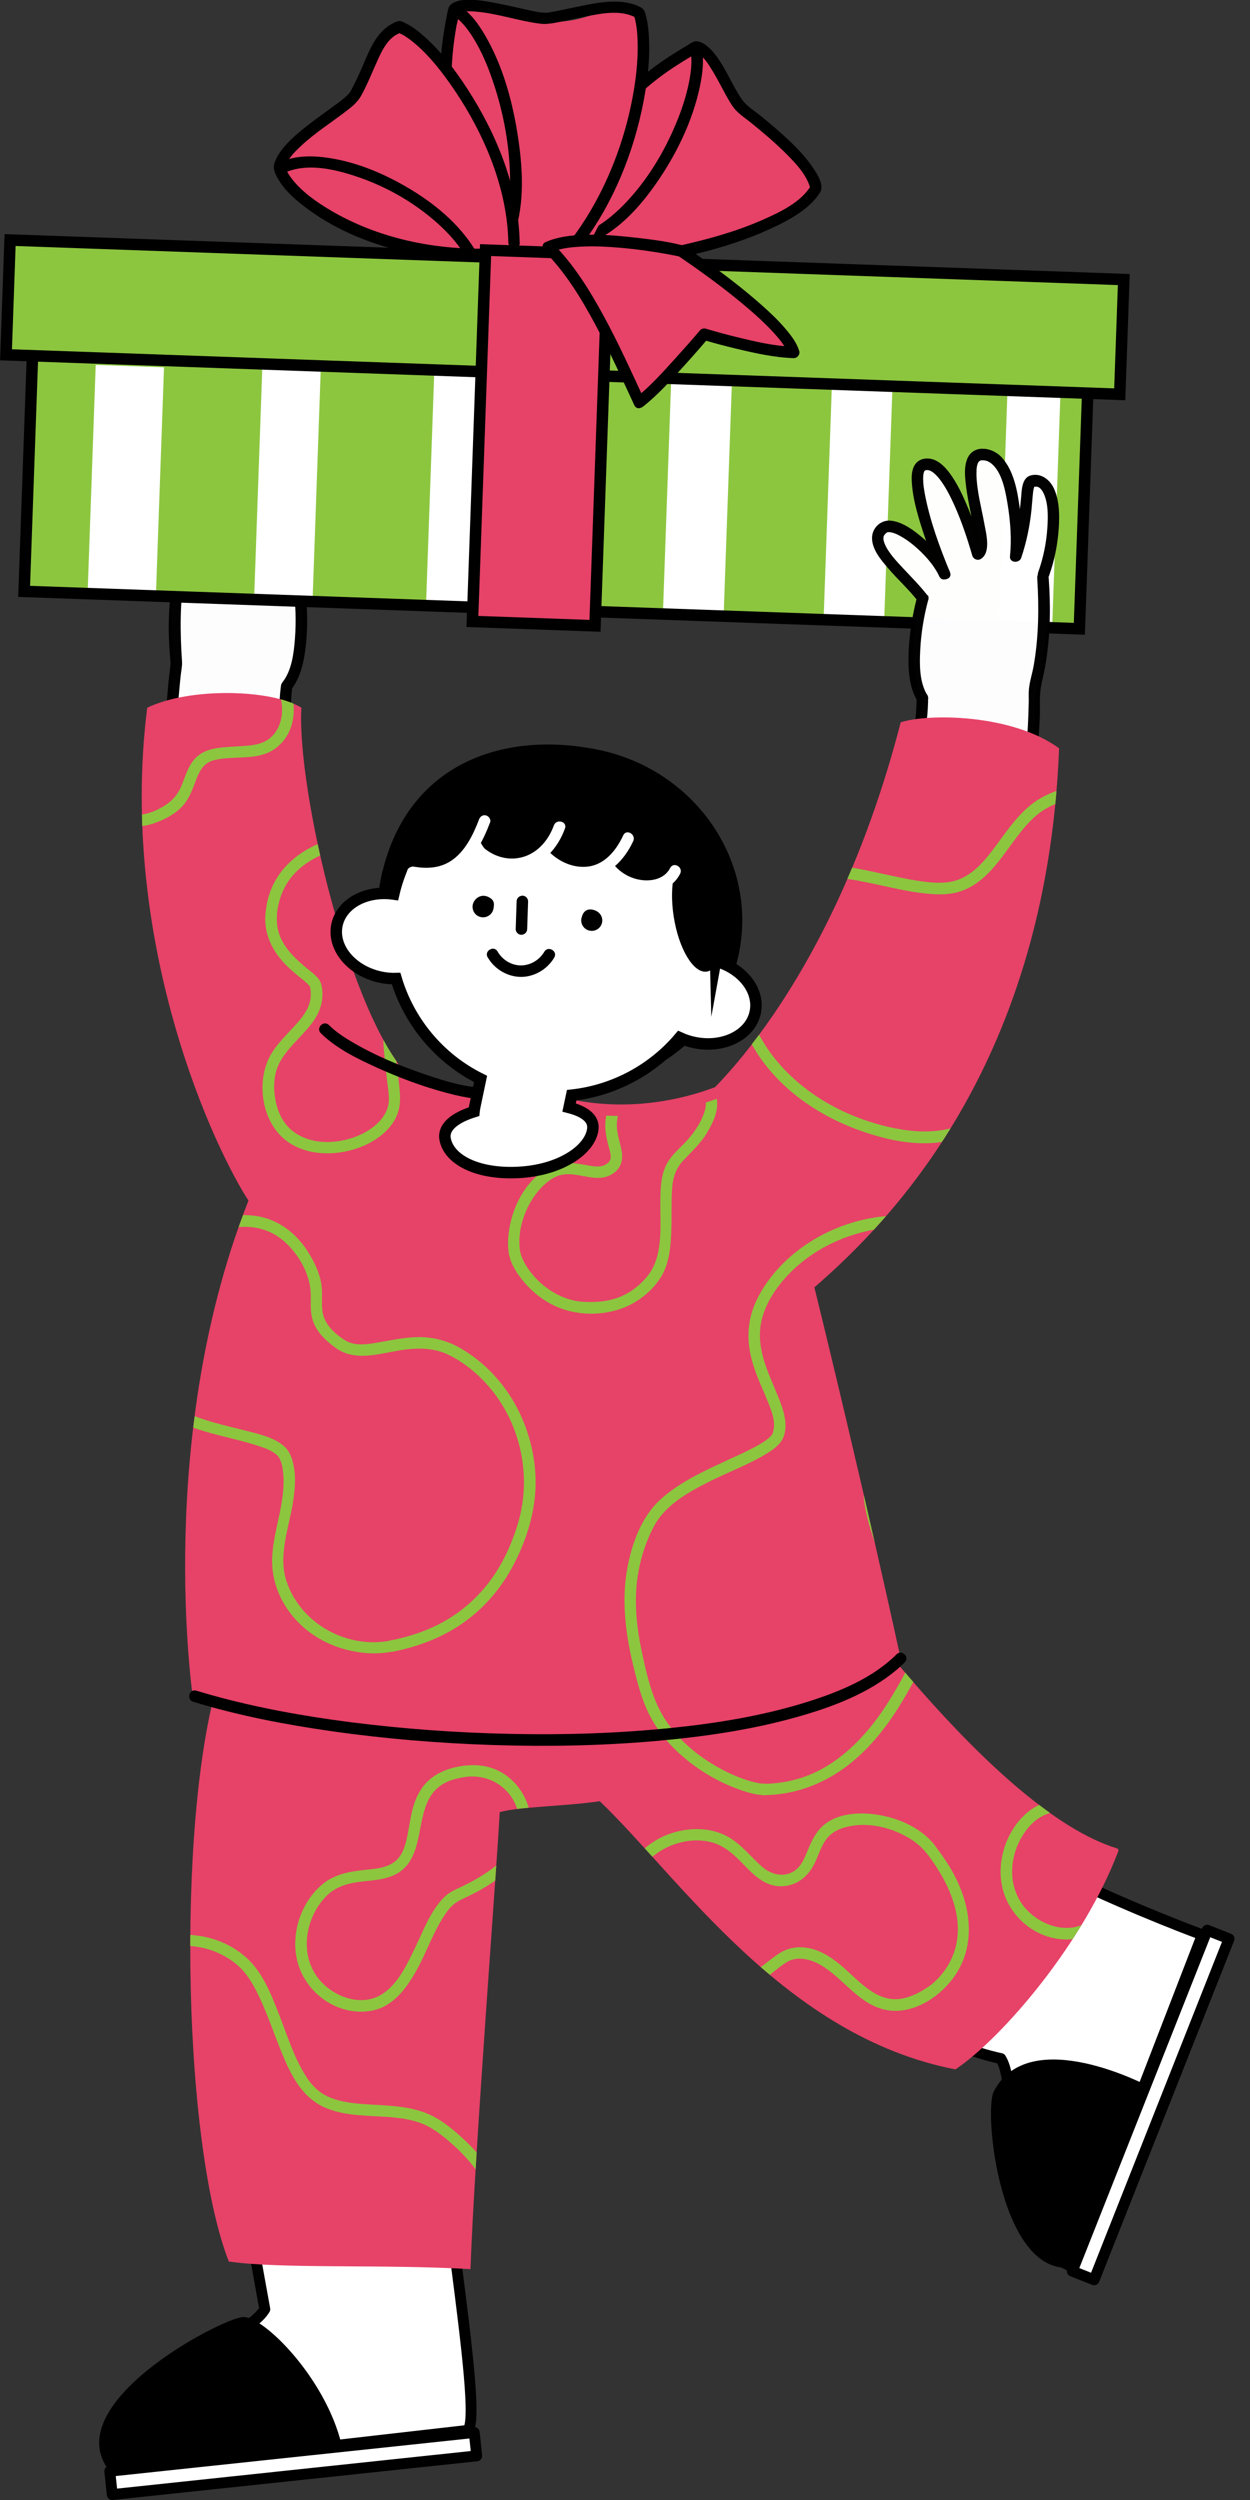 <?xml version="1.0" encoding="UTF-8"?>
<svg id="_レイヤー_2" data-name="レイヤー 2" xmlns="http://www.w3.org/2000/svg" xmlns:xlink="http://www.w3.org/1999/xlink" viewBox="0 0 163.37 326.55">
  <rect x="0" y="0" width="163.37" height="326.55" fill="#333333" stroke="none"/>
  <defs>
    <style>
      .cls-1, .cls-2, .cls-3, .cls-4, .cls-5, .cls-6, .cls-7 {
        stroke: #000;
      }

      .cls-1, .cls-2, .cls-3, .cls-5, .cls-6 {
        stroke-miterlimit: 10;
      }

      .cls-1, .cls-5, .cls-6 {
        stroke-width: 1.5px;
      }

      .cls-1, .cls-8 {
        fill: #e74268;
      }

      .cls-9, .cls-2, .cls-4 {
        fill: #fff;
      }

      .cls-2 {
        stroke-width: 1.5px;
      }

      .cls-10, .cls-6 {
        fill: #8cc63f;
      }

      .cls-4, .cls-7 {
        stroke-linecap: round;
        stroke-linejoin: round;
        stroke-width: 1.42px;
      }

      .cls-11 {
        clip-path: url(#clippath-1);
      }

      .cls-5, .cls-7, .cls-12 {
        fill: none;
      }

      .cls-13 {
        clip-path: url(#clippath);
      }

      .cls-14 {
        opacity: .99;
      }
    </style>
    <clipPath id="clippath">
      <rect class="cls-12" x="3.8" y="40.7" width="138" height="39" transform="translate(2.18 -2.54) rotate(2.03)"/>
    </clipPath>
    <clipPath id="clippath-1">
      <path class="cls-12" d="m145.99,241.43c-9.09-2.79-19.96-13.76-28.88-24.37.2-.15.41-.29.6-.44,0,0-4.43-20.57-11.27-48.47,9.57-8.34,30.36-28.83,31.98-70.4-6.17-4.52-17.17-4.57-20.71-3.4-9.24,35.71-26.44,49.71-26.44,49.71h0c-.19,0-.37,0-.56.03-9.53,1.42-28.71-.59-36.33-3.38-.34-.12-.71-.2-1.08-.25-7.71-8.24-14.52-37.43-13.92-48.03-3.86-2.41-14.55-2.7-20.14,0-3.46,27.54,6.42,52.81,12.49,63.18.24.41.49.81.76,1.2-12.31,31.18-7.26,65.05-7.26,65.05.8.24,1.64.46,2.5.69-4.49,19.2-3.65,57.89,2.17,72.83,6.77,1,20.19.33,31.59,1,.5-14.63,3.69-55.88,3.82-59.69,2.56-.73,8.43-.75,13.08-1.43,10.47,10.03,24.15,30.71,46.48,35.03,6.24-4.19,16.81-16.63,21.29-28.51.06-.15-.02-.31-.18-.36Z"/>
    </clipPath>
  </defs>
  <g id="_レイヤー_23" data-name="レイヤー 23">
    <g>
      <g class="cls-14">
        <path class="cls-9" d="m25.61,59.7c-3.16.22-1.3,10.99-1.74,12.32-1.91,5.72-1.48,10.82-.95,15.71-1.99,10.21.55,41.72,4.64,49.47,8.48.18,16.91-1.32,16.93-10.6,0,0-8.26-27.64-7.04-36.97.53-1.07,3.19-5.3,1.65-12.9,3.6-2.99,7.56-5.9,6.6-8.07-.75-1.7-6.09,1.4-9.01,4.52,1.44-3.99,6.85-12.59,4.16-13.93-1.91-.95-6.66,6.99-8.37,10.42.04-4.16,5.84-11.06,1.27-12.62-4.04-1.38-5.92,13.62-6.06,12.23,0,0,.16-9.74-2.09-9.59Z"/>
      </g>
      <g class="cls-14">
        <path d="m41.9,162.89c-4.07-4.61-7.25-9.94-9.76-15.54-2.62-5.82-4.52-11.96-5.93-18.18-1.4-6.15-2.31-12.41-2.79-18.7-.43-5.6-.54-11.23-.24-16.84.07-1.24.15-2.47.27-3.7.05-.57.11-1.14.17-1.71s.21-1.23.17-1.82c-.26-3.83-.29-7.57.31-11.37.15-.94.32-1.87.5-2.8s-1.26-1.35-1.45-.4c-.72,3.72-1.19,7.46-1.08,11.25.03,1.07.1,2.13.2,3.2.05.6-.07,1.22-.14,1.82-.14,1.2-.24,2.41-.33,3.62-.4,5.55-.37,11.14-.03,16.7.4,6.35,1.21,12.68,2.5,18.91s3.14,12.68,5.67,18.69,5.47,11.3,9.42,16.18c.48.6.98,1.18,1.49,1.76.64.72,1.7-.34,1.06-1.06h0Z"/>
        <path d="m36.71,89.64c-.31,2.39-.23,4.82-.05,7.22.22,2.92.64,5.83,1.16,8.72,1.03,5.71,2.43,11.39,4.3,16.88.75,2.22,1.56,4.45,2.68,6.52.46.85,1.75.09,1.29-.76-.92-1.71-1.61-3.54-2.25-5.37-.9-2.55-1.67-5.15-2.36-7.76-1.5-5.67-2.71-11.47-3.24-17.31-.25-2.7-.37-5.45-.03-8.14.12-.95-1.38-.95-1.5,0h0Z"/>
        <path d="m37.99,90.17c1.39-1.75,1.81-4.07,2.02-6.25.23-2.38.16-4.81-.15-7.18-.12-.94-1.62-.96-1.5,0,.28,2.2.36,4.44.19,6.65-.14,1.88-.41,4.19-1.63,5.72-.59.75.46,1.82,1.06,1.06h0Z"/>
        <path d="m24.58,71.3c-.38-1.78-.51-3.61-.44-5.43.06-1.49.22-3.14.91-4.49.2-.39.52-.85.84-.99.19-.08.31-.09.48-.08.06,0,.14.02.2.03.29.05-.07.02.03,0,.08,0,.02.02-.06-.05.1.08-.04-.02-.03-.04,0,0,.05.07.05.09,0-.17,0,.02.01.09.01.09,0-.05.02.15,0,.13.01.25.01.38,0,.63-.04,1.26-.07,1.89-.1,2.36.06,4.69.52,7.01.17.85,1.45.62,1.47-.2.04-1.92.45-3.88.94-5.73.3-1.13.65-2.27,1.15-3.33.41-.87.92-1.82,1.7-2.42.27-.21.55-.35.89-.41.07-.01.3-.02.45,0,0,0,.15.03.2.04.03,0,.07.02.1.03.2.07-.07-.04.03.02.04.02.16.13.12.07.16.19.1.14.15.32.07.27.08.55.06.94-.13,2.03-1.03,4.1-1.68,6.03-.34,1.01-.69,2.03-.86,3.08-.12.71-.22,1.72.43,2.23.33.26.96.34,1.18-.15.79-1.81,1.66-3.6,2.64-5.31.62-1.08,1.27-2.15,2.05-3.13.55-.7,1.29-1.55,2.09-1.87.29-.11.48-.14.74-.03.06.02.08.03.13.09.06.07-.05-.12.02.05.04.1-.04-.12.02.07.06.21.04.05.05.3,0,.19,0,.37-.02.56-.03.3-.14.8-.24,1.19-.59,2.2-1.58,4.29-2.59,6.33-.7,1.41-1.43,2.81-2.21,4.17-.48.84.81,1.59,1.3.76.73-1.26,1.4-2.55,2.06-3.86,1.12-2.24,2.25-4.57,2.9-7,.42-1.58.69-4.14-1.63-4.22-1.03-.03-1.95.62-2.67,1.29-.95.9-1.72,1.99-2.42,3.09-1.36,2.14-2.49,4.43-3.51,6.75l1.18-.15c-.09-.07-.09-.04-.06-.04-.05,0,.08.02.03.06.02-.02-.05-.23-.05-.3.01-.42.04-.57.13-1,.23-1.05.59-2.07.94-3.09.68-2.01,1.66-4.27,1.56-6.43-.04-.82-.3-1.66-1.05-2.1-.84-.49-1.96-.38-2.8.05-2.03,1.05-2.99,3.71-3.62,5.74-.72,2.32-1.27,4.84-1.32,7.28l1.47-.2c-.46-2.3-.56-4.61-.45-6.95.04-.99.34-2.55-.48-3.31-.91-.84-2.49-.33-3.26.58-1.12,1.33-1.42,3.25-1.59,4.93-.23,2.32-.08,4.7.41,6.98.2.94,1.65.54,1.45-.4h0Z"/>
        <path d="m39.64,77.27c1.23-1.23,2.65-2.26,3.98-3.39,1.14-.98,2.5-2.12,2.97-3.6.4-1.22-.29-2.76-1.64-2.99-1.49-.26-3.11.59-4.34,1.34-1.76,1.06-3.43,2.46-4.56,4.19-.53.81.77,1.56,1.3.76.84-1.29,2.07-2.36,3.33-3.22.65-.44,1.32-.84,2.04-1.16.28-.12.56-.23.86-.31s.54-.14.71-.15c.12,0,.25,0,.37,0s-.17-.05.01,0c.05.01.09.02.14.04-.13-.04.1.07.05.03-.1-.08.24.27.16.17.04.06.08.12.11.18.1.18-.02-.08.02.03.02.05.03.1.05.16.05.19,0-.1,0,.02,0,.06-.01.31,0,.26.02-.11-.03.1-.03.1-.02.07-.04.14-.06.2-.08.22.06-.12-.04.09-.03.06-.06.12-.09.17-.07.12-.14.24-.22.35-.17.25-.36.47-.58.71-.51.55-1.07,1.06-1.64,1.55-1.32,1.13-2.74,2.16-3.98,3.39-.68.68.38,1.74,1.06,1.06h0Z"/>
      </g>
      <g>
        <rect class="cls-10" x="3.8" y="40.7" width="138" height="39" transform="translate(2.18 -2.54) rotate(2.03)"/>
        <g class="cls-13">
          <rect class="cls-9" x="11.96" y="47.81" width="8.93" height="30.79" transform="translate(2.25 -.54) rotate(2.03)"/>
          <rect class="cls-9" x="33.74" y="47.87" width="7.64" height="30.79" transform="translate(2.27 -1.29) rotate(2.03)"/>
          <rect class="cls-9" x="56.2" y="48.96" width="8" height="30.79" transform="translate(2.32 -2.09) rotate(2.03)"/>
          <rect class="cls-9" x="87.18" y="49.55" width="7.94" height="30.79" transform="translate(2.36 -3.19) rotate(2.03)"/>
          <rect class="cls-9" x="108.18" y="50.3" width="7.92" height="30.79" transform="translate(2.4 -3.93) rotate(2.03)"/>
          <rect class="cls-9" x="131.13" y="51.17" width="6.93" height="30.79" transform="translate(2.44 -4.73) rotate(2.03)"/>
        </g>
        <rect class="cls-5" x="3.8" y="40.7" width="138" height="39" transform="translate(2.18 -2.54) rotate(2.03)"/>
        <rect class="cls-6" x="1" y="33.93" width="145.65" height="15" transform="translate(1.52 -2.59) rotate(2.03)"/>
        <g>
          <path class="cls-8" d="m75.79,26.44c2.95-12.65,13.7-20.7,15.9-20.25,1.18.24,4.16,6.26,4.73,7.32.69,1.28,9.4,7.89,10.25,11.05-6.48,6.87-20.59,9.2-28.6,9.52-2.16.09-5.9-2.11-3.4-2.82"/>
          <path d="m82.94,34.68c6.37-.94,12.94-2.41,18.75-5.27,2.02-1,4.18-2.27,5.45-4.2.64-.98-.28-2.38-.84-3.23-.83-1.26-1.87-2.37-2.95-3.42-1.21-1.16-2.49-2.25-3.79-3.31-.89-.73-2.02-1.39-2.66-2.35-1.29-1.92-2.09-4.12-3.55-5.93-.55-.67-1.46-1.6-2.41-1.57-.41.01-.83.36-1.17.56-.38.22-.76.45-1.13.68-.7.43-1.39.88-2.06,1.34-2.28,1.58-4.44,3.38-6.18,5.55-3.3,4.12-4.48,9.1-5.55,14.15-.2.94,1.25,1.34,1.45.4.65-3.07,1.26-6.21,2.53-9.09,1.36-3.09,3.46-5.67,6.04-7.84,1.99-1.67,4.2-3.07,6.46-4.35l-.58.08c1.1.2,1.83,1.49,2.37,2.37.77,1.25,1.39,2.57,2.13,3.83.28.48.58.97.97,1.37.58.6,1.33,1.09,1.98,1.62,1.6,1.3,3.19,2.64,4.65,4.11,1.27,1.28,2.68,2.79,3.1,4.59l.08-.58c-1.31,2.22-4.06,3.51-6.32,4.51-3.41,1.51-7.06,2.52-10.69,3.34-2.14.48-4.3.88-6.47,1.2-.95.14-.55,1.59.4,1.45h0Z"/>
          <path d="m90.21,6.34c.3,1.4.13,2.92-.14,4.32-.37,1.87-.97,3.69-1.7,5.44-1.61,3.88-3.89,7.62-6.83,10.63-1.48,1.51-3.15,2.84-5.11,3.67-.38.16-.45.71-.27,1.03.22.39.66.43,1.03.27,3.83-1.62,6.77-5.04,9.03-8.42,2.38-3.56,4.31-7.62,5.22-11.83.39-1.79.62-3.69.22-5.51-.21-.94-1.65-.54-1.45.4h0Z"/>
        </g>
        <g>
          <path class="cls-8" d="m63.75,26.25c-7.17-10.83-5.64-24.17-3.81-25.46.98-.69,2.9-.58,4.06-.27s2.22.91,3.34,1.36c3,1.2,6.42,1.29,9.47.25,2.15-.73,5.33-1.63,7.33-.56.5,5.69-2.93,25.51-8.2,31.55-1.42,1.63-12.38.92-11.18-1.38"/>
          <path d="m76.1,31.91c4.09-5.47,6.75-12.04,8.02-18.73.5-2.62.82-5.31.71-7.98-.04-.99-.13-2-.36-2.96-.13-.55-.23-1.02-.76-1.3-.7-.37-1.47-.56-2.26-.66-1.72-.21-3.47.1-5.15.43-.97.19-1.93.41-2.9.6-.49.1-.98.2-1.48.29-.12.02-.23.04-.35.06-.38.06.09,0-.06,0-.08,0-.15,0-.23,0-.92,0-1.87-.27-2.79-.47-1.28-.28-2.56-.58-3.85-.82-1.18-.22-2.4-.43-3.61-.39-.46.01-.94.06-1.37.21-.68.23-1,.54-1.15,1.27-.76,3.64-1.18,7.38-.95,11.09.36,5.96,2.51,11.44,5.85,16.35.39.57.79,1.13,1.2,1.68.57.77,1.87.02,1.29-.76-1.98-2.69-3.77-5.56-4.98-8.69-1.34-3.48-1.95-7.17-1.92-10.9.02-2.32.26-4.63.67-6.91.03-.16.42-1.64.33-1.7.09.07-.38.14.01.02-.06.02.22-.07.29-.08.52-.12,1.11-.1,1.66-.06,2.93.2,5.72,1.23,8.61,1.59.69.09,1.28.01,1.97-.11,1.35-.25,2.7-.56,4.05-.83,2.11-.42,4.58-.91,6.57.18l-.34-.45c.39,1.2.49,2.47.52,3.72.04,1.77-.11,3.56-.36,5.31-.66,4.47-1.97,8.88-3.88,12.97-1.19,2.55-2.62,4.98-4.3,7.24-.58.77.72,1.52,1.29.76h0Z"/>
          <path d="m58.97,1.86c1.25.71,2.17,1.94,2.92,3.15,1.05,1.7,1.83,3.56,2.48,5.45,1.45,4.23,2.29,8.75,2.3,13.23,0,2.19-.19,4.41-.9,6.49-.31.92,1.14,1.31,1.45.4,1.41-4.16,1.09-8.88.41-13.14-.7-4.4-1.96-8.92-4.22-12.8-.91-1.57-2.07-3.17-3.68-4.08-.84-.48-1.6.82-.76,1.29h0Z"/>
        </g>
        <g>
          <path class="cls-8" d="m58.44,33.05c-12.93-1.15-22.09-8.89-21.95-11.13.07-1.2,1.35-2.63,2.32-3.34s2.1-1.17,3.14-1.77c2.8-1.59,5.01-4.21,6.11-7.25.77-2.13,2.05-5.19,4.13-6.07,4.76,3.16,14.73,12.27,15.02,27.73.04,2.16-2.18.9-4.04,2"/>
          <path d="m67.92,31.68c-.13-7.13-3.01-14.17-6.85-20.09-1.56-2.41-3.34-4.76-5.48-6.7-.76-.69-1.58-1.35-2.5-1.82-.2-.1-.41-.21-.62-.28-.41-.13-.78.09-1.14.27-.61.31-1.16.76-1.61,1.27-1.04,1.19-1.62,2.67-2.24,4.1-.38.89-.78,1.78-1.22,2.65-.18.36-.36.74-.59,1.07-.06.09.07-.07-.06.07-.07.07-.14.14-.21.21-.75.73-1.65,1.32-2.49,1.94-1.17.85-2.34,1.69-3.46,2.61-1.03.85-2.04,1.76-2.82,2.86-.31.44-.57.91-.74,1.42-.19.57-.1.98.14,1.51.89,1.95,2.7,3.46,4.4,4.69,5.6,4.04,12.74,6.03,19.57,6.45,1.06.07,2.12.09,3.18.07.96-.01.97-1.51,0-1.5-6.88.08-13.95-1.47-19.92-4.97-1.9-1.12-3.84-2.47-5.19-4.25-.24-.32-.46-.67-.64-1.03-.06-.11-.1-.33-.16-.36-.14-.08.32-.3-.03.17.02-.03.02-.1.03-.14.04-.1.06-.22.1-.33.38-.99,1.22-1.81,1.98-2.52,1.89-1.76,4.08-3.13,6.11-4.7.72-.56,1.34-1.11,1.78-1.92.84-1.54,1.47-3.17,2.2-4.76.54-1.18,1.18-2.42,2.32-3.12.08-.05.41-.17.46-.25.09-.15-.03.04-.15-.05-.03-.02-.07-.07.04.02.14.12.38.19.54.28.36.21.71.45,1.05.71,1.99,1.54,3.64,3.58,5.09,5.63,3.79,5.36,6.76,11.76,7.49,18.33.09.82.14,1.65.16,2.47.02.96,1.52.97,1.5,0h0Z"/>
          <path d="m37.55,22.42c2.83-1.1,6.2-.31,8.97.61,3.65,1.21,7.15,3.14,10.08,5.63,1.58,1.33,3.02,2.84,4.11,4.6.51.82,1.81.06,1.29-.76-2.11-3.38-5.34-6.01-8.75-8.01s-7.14-3.51-11.03-3.96c-1.68-.19-3.48-.16-5.07.46-.89.35-.5,1.8.4,1.45h0Z"/>
        </g>
        <rect class="cls-1" x="62.6" y="32.94" width="16.03" height="48.54" transform="translate(2.07 -2.47) rotate(2.03)"/>
        <g>
          <path class="cls-8" d="m71.91,32.36c4.42-1.8,12.07-1.15,16.35.28,3.9,1.3,12.63,9.02,15.46,13.4-3.74-.58-11.7-2.39-11.7-2.39,0,0-5.31,6.69-8.48,8.89-3.49-8.21-6.16-14.38-11.32-20.01"/>
          <g>
            <path d="m72.08,32.94c1.22-.54,2.63-.66,3.94-.73,1.63-.08,3.28,0,4.91.14,2.49.21,4.97.58,7.42,1.06.16.03.32.08.48.1-.12,0-.22-.14-.11-.03.06.06.14.1.21.14.64.44,1.28.88,1.92,1.33,2.29,1.62,4.54,3.32,6.68,5.13,1.24,1.05,2.45,2.14,3.55,3.34.75.82,1.63,1.86,1.94,2.82l.72-.95c-2.46-.07-4.91-.64-7.29-1.22-1.41-.34-2.82-.72-4.21-1.14-.24-.07-.56,0-.73.19-1.04,1.23-2.1,2.43-3.18,3.62-1.66,1.83-3.35,3.74-5.3,5.27-.76.6.31,1.65,1.06,1.06,1.95-1.54,3.63-3.44,5.3-5.27,1.08-1.19,2.14-2.39,3.18-3.62l-.73.19c1.44.44,2.9.82,4.36,1.17,2.46.59,5,1.16,7.53,1.24.48.01.87-.49.72-.95-.34-1.09-1.06-2.02-1.79-2.88-.94-1.11-2-2.11-3.09-3.08-2.29-2.03-4.73-3.9-7.22-5.69-.79-.57-1.59-1.13-2.39-1.68-.3-.2-.55-.4-.9-.49-2.29-.57-4.71-.83-7.04-1.08-1.92-.2-3.86-.32-5.8-.25-1.67.06-3.37.26-4.91.94-.88.39-.12,1.68.76,1.29h0Z"/>
            <path d="m71.17,32.83c2.72,2.74,4.76,6.08,6.58,9.46s3.5,7.07,5.16,10.65c.41.87,1.7.11,1.29-.76-1.69-3.64-3.34-7.3-5.26-10.83s-3.96-6.81-6.72-9.58c-.68-.69-1.74.37-1.06,1.06h0Z"/>
          </g>
        </g>
      </g>
      <g class="cls-14">
        <path class="cls-9" d="m136.18,63.03c3.11.63-.14,11.06.13,12.44,1.15,5.92.07,10.92-1.1,15.7.65,10.38-5.96,41.3-11.03,48.45-8.43-.92-16.6-3.5-15.41-12.71,0,0,11.78-26.33,11.78-35.74-.39-1.13-2.47-5.67.04-13-3.18-3.43-6.73-6.83-5.5-8.86.97-1.59,5.86,2.18,8.34,5.66-.91-4.15-5.16-13.37-2.32-14.35,2.01-.69,5.7,7.79,6.95,11.42.5-4.13-4.35-11.73.38-12.68,4.18-.84,4.11,14.28,4.43,12.91,0,0,1.11-9.68,3.32-9.23Z"/>
      </g>
      <g class="cls-14">
        <path d="m107.62,164.36c4.67-4.07,8.57-8.98,11.83-14.23s6.15-11.39,8.41-17.44,3.98-12.15,5.31-18.4c1.19-5.58,2.05-11.25,2.5-16.94.1-1.25.18-2.5.23-3.74.05-1.15-.05-2.36.09-3.49.13-1.02.43-2.04.61-3.06s.3-1.96.4-2.94c.19-1.88.25-3.76.2-5.65-.02-.99-.07-1.99-.14-2.98s-1.56-.97-1.5,0c.24,3.82.2,7.62-.45,11.39-.18,1.05-.55,2.14-.64,3.2-.05.56,0,1.14-.02,1.7-.03,1.18-.07,2.36-.14,3.54-.33,5.48-1.07,10.94-2.13,16.33-1.2,6.13-2.81,12.2-4.86,18.1-2.1,6.05-4.68,11.95-7.89,17.49s-6.74,10.3-11.19,14.53c-.55.52-1.11,1.03-1.68,1.53-.73.64.34,1.69,1.06,1.06h0Z"/>
        <path d="m119.8,91.18c0,2.34-.38,4.67-.86,6.96-.59,2.83-1.38,5.63-2.26,8.38-1.74,5.44-3.83,10.8-6.35,15.92-1.01,2.04-2.07,4.09-3.4,5.95-.56.78.74,1.53,1.29.76,1.17-1.63,2.13-3.41,3.03-5.2,1.24-2.45,2.35-4.95,3.39-7.49,2.27-5.51,4.24-11.2,5.55-17.01.61-2.7,1.1-5.49,1.11-8.27,0-.96-1.5-.97-1.5,0h0Z"/>
        <path d="m121.19,90.8c-1.03-1.71-1.02-3.96-.92-5.88.11-2.21.47-4.41,1.04-6.54.25-.93-1.2-1.33-1.45-.4-.61,2.32-1,4.73-1.1,7.12-.09,2.14,0,4.57,1.14,6.46.5.83,1.79.07,1.3-.76h0Z"/>
        <path d="m137.12,75.16c.7-1.95,1.1-4.01,1.25-6.08.12-1.72.11-3.62-.6-5.22-.52-1.17-1.68-2.11-3.03-1.77-1.18.3-1.2,1.87-1.28,2.83-.23,2.57-.6,5.06-1.43,7.51l1.47.2c.22-2.05.06-4.19-.22-6.22-.3-2.27-.77-4.94-2.38-6.69-1.24-1.34-3.76-1.72-4.52.3-.33.87-.29,1.87-.2,2.79.11,1.19.33,2.37.56,3.55s.51,2.41.66,3.63c.06.46.09.92.07,1.39-.01.18,0,.04-.01.12-.02.07-.04.15-.06.22,0,.01,0-.01.02-.02l1.1.45c-.61-2.11-1.32-4.2-2.18-6.23-.53-1.24-1.11-2.48-1.86-3.6-.6-.9-1.35-1.85-2.39-2.26-.82-.32-1.85-.22-2.42.51-.52.66-.55,1.61-.5,2.42.15,2.45.94,4.88,1.71,7.2.56,1.68,1.17,3.35,1.84,4.99.36.88,1.81.49,1.45-.4-1.37-3.32-2.65-6.79-3.31-10.33-.08-.45-.15-.91-.19-1.37-.01-.2-.02-.41-.02-.61,0-.18.03-.46.03-.48.03-.15.06-.29.11-.43-.04.1.12-.14.07-.09.12-.11-.09.04.02-.01.07-.04-.09.02.09-.03.04-.01.26-.05.12-.03.04,0,.3.01.16,0,.34.05.57.2.83.42.35.3.66.66.93,1.04.71,1,1.26,2.11,1.76,3.22.93,2.09,1.66,4.28,2.3,6.49.13.46.68.7,1.1.45,1.4-.82.7-3.38.48-4.61-.38-2.11-.98-4.24-1.03-6.4,0-.41,0-.81.07-1.13.02-.09.04-.17.07-.26.04-.12.01-.06.03-.08.1-.21.11-.22.19-.29,0,0,.15-.09.11-.07.16-.07.19-.06.46-.05.32.01.6.12.9.33,1.53,1.1,1.97,3.77,2.26,5.53.35,2.17.52,4.48.29,6.67-.09.88,1.22.96,1.47.2.7-2.07,1.13-4.19,1.35-6.36.07-.7.11-1.41.19-2.11.02-.2.04-.37.1-.59.02-.08.04-.16.07-.24-.05.14.07-.11.06-.11.06.08-.23.09-.14.11.23.04.38-.03.56.05.34.13.6.52.78.92.57,1.32.54,2.92.45,4.32-.12,2.01-.53,4.02-1.21,5.92-.33.91,1.12,1.3,1.45.4h0Z"/>
        <path d="m121.23,77.79c-.96-1.25-2.08-2.36-3.15-3.51-.89-.96-2.01-2.11-2.47-3.29-.04-.11-.08-.23-.11-.35-.02-.06-.03-.12-.04-.19.02.12,0,0,0-.02,0-.05.02-.36,0-.22,0-.04.02-.09.03-.13.01-.04.03-.09.04-.13-.03.06-.03.07,0,.02.07-.15.2-.25.33-.38.08-.07.18-.09.3-.08.07,0,.14,0,.21.01-.04,0-.13-.02.02,0,.13.03.26.06.39.1.28.09.5.19.76.33.65.34,1.25.76,1.82,1.23,1.37,1.14,2.64,2.51,3.42,4.13.42.87,1.71.11,1.3-.76-.79-1.65-2.09-3.1-3.47-4.28-1.16-.99-2.6-2.08-4.16-2.26-1.33-.15-2.49.95-2.48,2.28.01,1.5,1.18,2.86,2.1,3.93,1.25,1.46,2.7,2.76,3.88,4.28.25.32.64.49,1.03.27.32-.18.52-.7.27-1.03h0Z"/>
      </g>
      <g>
        <path class="cls-9" d="m29.66,272.08l4.94,29.54c-3,5.02-21.1,8.14-19.73,21.11l46.26-5.28c.49-5.99-4.69-50.06-4.69-50.06"/>
        <path class="cls-7" d="m29.48,270.58c.86,7.82,5.13,31.04,5.13,31.04-3,5.02-21.1,8.14-19.73,21.11l46.26-5.28c2.2-2.25-4.81-38.56-4.23-51.45"/>
        <path d="m31.76,302.64c-2.94.22-24.35,11.43-17.43,20.15l30.32-3.45c-2.11-8.8-10.3-16.89-12.9-16.69Z"/>
        <rect class="cls-4" x="14.36" y="320.25" width="47.9" height="3.07" transform="translate(-33.74 5.84) rotate(-6.06)"/>
      </g>
      <g>
        <path class="cls-9" d="m100.94,251.44c6.29,8.05,22.37,16.46,29.86,17.44,3.14,6.24-2.59,22.47,9.54,27.27l16.8-43.43s-24.14-9.11-31.72-15.5"/>
        <path class="cls-7" d="m98.26,248.74c16.26,17.15,32.54,20.14,32.54,20.14,3.05,4.99-2.59,22.47,9.54,27.27l16.8-43.43s-33.59-12.26-38.37-22.26"/>
        <path d="m129.89,273.17c-1.39,2.67.87,24.5,10.45,22.98l9.8-23.63s-15.59-8.32-20.25.65Z"/>
        <rect class="cls-4" x="126.43" y="273.42" width="47.9" height="3.07" transform="translate(-160.62 313.55) rotate(-68.4)"/>
      </g>
      <path class="cls-8" d="m29.11,217.76c-5.99,16.63-5.56,61.31.79,77.63,6.77,1,20.19.33,31.59,1,.5-14.63,3.69-55.88,3.82-59.69,2.56-.73,8.43-.75,13.08-1.43,10.47,10.03,24.15,30.71,46.48,35.03,6.24-4.19,16.81-16.63,21.29-28.51.06-.15-.02-.31-.18-.36-15.98-4.9-37.5-35.12-44.15-44.16-7.01-9.53-32.45-.35-42.15,2.53"/>
      <path class="cls-8" d="m25.23,221.87s-5.18-34.61,7.65-66.06c2.48-6.08,15.36-17.34,21.5-15.1,7.62,2.78,26.8,4.8,36.33,3.38,5.59-.83,13.21,13.78,15.14,21.66,7.17,29.12,11.86,50.87,11.86,50.87-17.37,14.12-69.41,12.07-92.48,5.26Z"/>
      <path class="cls-8" d="m138.42,97.75c-1.67,42.86-23.71,63.31-32.83,71.14-6.46,5.54-14.41,4.36-24.36,1.44l10.05-26.27s17.2-14,26.44-49.71c3.53-1.17,14.54-1.12,20.71,3.4Z"/>
      <path class="cls-8" d="m19.24,92.44c-3.46,27.54,6.42,52.81,12.49,63.18,4.3,7.35,12.43,12.78,22.79,13.26,0,0,.62-21.25-.93-28.11-7.82-7.82-14.81-37.61-14.2-48.33-3.86-2.41-14.55-2.7-20.14,0Z"/>
      <g class="cls-11">
        <path class="cls-10" d="m121.06,241.99c2.9,3.75,5.4,8.84,3.42,13.57-.53,1.26-1.3,2.33-2.28,3.25-.16.15-.33.3-.51.44-.15.12.13-.09-.01.01-.04.03-.08.06-.12.09-.24.17-.48.33-.73.48-.92.57-1.91,1.04-2.98,1.23-3.38.59-5.74-2.55-8.06-4.45-1.33-1.09-2.79-2.01-4.53-2.22-1.49-.18-2.7.2-3.89,1.07-2.8,2.05-5.34,4.62-9.1,4.44-2.56-.12-5.19-1.49-7.1-3.14-1.59-1.38-2.67-3.23-3.06-5.3-.74-3.92,1.18-8.11,4.72-9.99,1.93-1.03,4.41-1.43,6.52-.73,1.75.58,3,1.94,4.25,3.22,1.16,1.19,2.46,2.32,4.2,2.41,2.23.12,3.88-1.25,4.76-3.18.41-.91.73-1.87,1.27-2.72.59-.93,1.47-1.45,2.51-1.76,2.63-.77,5.61-.18,7.98,1.1,1.04.56,1.99,1.27,2.73,2.19.6.75,1.66-.31,1.06-1.06-1.71-2.14-4.55-3.42-7.21-3.87s-5.85-.26-7.72,1.78c-.75.82-1.19,1.83-1.62,2.85-.35.83-.69,1.74-1.37,2.37-1.34,1.26-3.24.91-4.52-.18-1.46-1.25-2.61-2.82-4.28-3.83-2.09-1.27-4.62-1.4-6.95-.81-4.41,1.12-7.49,5-7.94,9.47-.22,2.16.24,4.38,1.29,6.28,1.33,2.38,3.61,4.1,6.04,5.24,2.21,1.04,4.64,1.5,7.04.92,1.86-.45,3.51-1.48,5.01-2.63.65-.5,1.32-1.06,1.94-1.54.27-.21.54-.41.83-.59.11-.07.22-.13.33-.2.15-.08.31-.16.33-.16,1.47-.55,3.15.08,4.38.89,2.87,1.88,4.93,5.25,8.59,5.68,3.37.39,6.77-1.94,8.58-4.64,2.59-3.86,2.07-8.62.08-12.62-.78-1.57-1.77-3.01-2.84-4.4-.25-.32-.8-.26-1.06,0-.32.31-.25.74,0,1.06Z"/>
        <path class="cls-10" d="m152.66,221.22c-1.66.25-3.31.82-4.55,2-.99.94-1.59,2.19-1.95,3.49-.34,1.23-.49,2.49-.75,3.74s-.65,2.61-1.76,3.38c-1.28.88-2.99.87-4.48,1.06-1.75.22-3.44.64-4.83,1.79-3.12,2.58-4.47,7.41-2.92,11.18s5.58,6.12,9.51,5.31c2.78-.58,4.57-3.15,5.83-5.49,1.35-2.48,2.26-5.31,3.97-7.57.61-.81,1.26-1.21,2.17-1.63,1.29-.59,2.54-1.27,3.71-2.06,2.84-1.92,5.31-4.63,4.95-8.29-.32-3.31-2.71-6.26-6.06-6.87-.96-.17-1.89-.16-2.85-.03-.4.05-.62.57-.52.92.11.43.52.58.92.52,3.14-.42,6.03,1.46,6.83,4.53.36,1.37.28,2.9-.37,4.18-.7,1.38-1.91,2.48-3.15,3.38-1.16.84-2.41,1.55-3.69,2.17-.86.42-1.69.73-2.39,1.41-1.78,1.74-2.71,4.3-3.77,6.49s-2.26,4.89-4.43,6.24c-2.82,1.77-6.69.18-8.48-2.34-2.25-3.18-1.45-7.66,1.14-10.39,1.18-1.24,2.67-1.73,4.32-1.95,1.44-.2,2.96-.22,4.33-.77,5.41-2.15,2.04-9.99,7.26-12.32.76-.34,1.58-.51,2.39-.64.95-.15.55-1.59-.4-1.45Z"/>
        <path class="cls-10" d="m60.47,230.65c-1.66.25-3.31.82-4.55,2-.99.94-1.59,2.19-1.95,3.49-.34,1.23-.49,2.49-.75,3.74s-.65,2.61-1.76,3.38c-1.28.88-2.99.87-4.48,1.06-1.75.22-3.44.64-4.83,1.79-3.12,2.58-4.47,7.41-2.92,11.18s5.58,6.12,9.51,5.31c2.78-.58,4.57-3.15,5.83-5.49,1.35-2.48,2.26-5.31,3.97-7.57.61-.81,1.26-1.21,2.17-1.63,1.29-.59,2.54-1.27,3.71-2.06,2.84-1.92,5.31-4.63,4.95-8.29-.32-3.31-2.71-6.26-6.06-6.87-.96-.17-1.89-.16-2.85-.03-.4.05-.62.57-.52.92.11.43.52.58.92.52,3.14-.42,6.03,1.46,6.83,4.53.36,1.37.28,2.9-.37,4.18-.7,1.38-1.91,2.48-3.15,3.38-1.16.84-2.41,1.55-3.69,2.17-.86.42-1.69.73-2.39,1.41-1.78,1.74-2.71,4.3-3.77,6.49s-2.26,4.89-4.43,6.24c-2.82,1.77-6.69.18-8.48-2.34-2.25-3.18-1.45-7.66,1.14-10.39,1.18-1.24,2.67-1.73,4.32-1.95,1.44-.2,2.96-.22,4.33-.77,5.41-2.15,2.04-9.99,7.26-12.32.76-.34,1.58-.51,2.39-.64.95-.15.55-1.59-.4-1.45Z"/>
        <path class="cls-10" d="m50.92,214.31c-5.7,1.06-11.72-2.32-13.51-7.88-1.05-3.27.35-6.91.87-10.15.27-1.66.43-3.37.06-5.03-.2-.91-.53-1.77-1.25-2.38-1.28-1.09-3.07-1.51-4.66-1.92-2.11-.54-4.24-1-6.3-1.72s-4.1-1.72-5.64-3.31c-1.7-1.77-2.53-4.16-2.6-6.59-.15-5,2.87-9.76,6.87-12.57,3.55-2.49,8.66-3.8,12.28-.7,1.93,1.64,3.49,4.32,3.57,6.88.03,1.16-.1,2.34.25,3.47.49,1.58,1.73,2.73,3.04,3.67,2.77,1.97,6.23.51,9.28.17,1.89-.21,3.82-.11,5.54.76,1.53.77,2.92,1.8,4.14,3,4.97,4.89,6.83,12.37,4.82,19.02-.91,3.03-2.31,5.95-4.36,8.38s-4.58,4.25-7.47,5.44c-1.59.66-3.26,1.12-4.95,1.45-.95.18-.55,1.63.4,1.45,3.42-.67,6.76-1.94,9.58-4.02,2.62-1.93,4.73-4.46,6.24-7.34,1.62-3.09,2.73-6.54,2.87-10.04s-.73-7.25-2.4-10.44-4.17-5.9-7.25-7.72c-1.72-1.02-3.58-1.55-5.59-1.54-1.84,0-3.65.42-5.45.72-1.39.24-2.99.48-4.25-.33s-2.61-2-2.88-3.61c-.2-1.18.01-2.39-.15-3.57-.21-1.5-.91-2.98-1.71-4.26-1.34-2.16-3.34-3.89-5.83-4.56-2.31-.62-4.8-.31-7.01.55-4.88,1.91-8.91,6.21-10.45,11.22-.8,2.61-.88,5.49-.02,8.1.8,2.41,2.4,4.36,4.51,5.75,3.82,2.52,8.41,2.88,12.64,4.33.43.15.7.25,1.05.42.16.08.32.16.47.26.07.04.13.08.2.13.1.06.18.13.13.09.12.1.23.2.33.31.09.1.05.06.05.05.04.06.09.12.12.19.31.55.44,1.24.5,1.86.4,3.63-1.16,7.21-1.41,10.8s1.28,6.85,3.81,9.21c2.21,2.06,5.08,3.25,8.06,3.57,1.28.14,2.57.09,3.84-.15.95-.18.55-1.62-.4-1.45Z"/>
        <path class="cls-10" d="m15.06,107.51c1.62.61,3.4.59,5.03.04,1.45-.49,3.06-1.34,4.02-2.56.79-1,1.15-2.22,1.62-3.38s1.04-2.01,2.26-2.32c2.64-.67,5.78.18,8.08-1.59s2.73-4.7,2-7.25c-.83-2.92-3.24-4.97-6.02-6.01s-6.32-1.31-8.94.08-3.77,4.02-5.61,6.03c-.89.98-1.92,1.73-3.06,2.39-.91.53-1.84,1.02-2.62,1.74-1.94,1.81-2.59,5.14-1.97,7.65.53,2.15,2.18,3.77,4.12,4.73.35.17.71.32,1.07.47.9.36,1.29-1.09.4-1.45-1.39-.56-2.92-1.53-3.7-2.99-.58-1.07-.69-2.32-.54-3.51s.47-2.42,1.22-3.36c.57-.71,1.37-1.18,2.15-1.63.96-.55,1.91-1.12,2.77-1.82,1.95-1.6,3.1-3.89,4.86-5.68.87-.89,1.88-1.53,3.11-1.77,1.36-.27,2.82-.26,4.18-.01,2.67.47,5.37,1.87,6.65,4.37,1.01,1.96,1.08,4.72-.51,6.41-.84.89-1.91,1.17-3.1,1.29-1.34.14-2.7.13-4.04.32s-2.51.65-3.33,1.78c-.72.99-1.03,2.2-1.51,3.31-.62,1.42-1.65,2.26-3.03,2.94-1.64.81-3.46,1.01-5.19.36-.9-.34-1.3,1.11-.4,1.45Z"/>
        <path class="cls-10" d="m155.52,104.84c-2.93-2.17-6.54-3.13-10.16-3.01-1.79.06-3.57.37-5.29.85-1.52.43-3.13.95-4.47,1.82-2.3,1.49-3.84,3.81-5.44,5.97-1.47,1.98-3.16,4.09-5.69,4.66-1.39.31-2.91.15-4.3-.05-1.66-.25-3.3-.62-4.94-.97-3.03-.65-6.33-1.46-9.43-.82-5.8,1.2-9.26,6.96-9.85,12.48-.68,6.47,2.45,12.52,7.29,16.67,2.58,2.21,5.57,3.9,8.75,5.08s6.54,1.98,9.82,1.78c6.64-.41,11.42-5.52,16.55-9.14,2.48-1.75,5.13-3.1,8.02-3.99,2.23-.69,4.54-1.1,6.73-1.92s4.2-2.17,5.72-4.04c2.12-2.63,3.74-6,4.31-9.33.51-2.97.12-5.96-1.18-8.69-1.03-2.15-2.59-4.04-4.35-5.64-.67-.6-1.37-1.16-2.08-1.7-.77-.58-1.52.72-.76,1.29,3.42,2.58,6.51,6.22,7.02,10.69.38,3.35-.67,6.6-2.23,9.53-1.19,2.24-2.76,4.29-4.99,5.58-1.83,1.05-3.9,1.53-5.92,2.05-2.53.65-5.02,1.43-7.36,2.62-2.78,1.42-5.23,3.38-7.68,5.29s-4.78,3.74-7.56,4.89c-2.95,1.22-5.96,1.2-9.06.59s-6.23-1.76-9.01-3.39c-5.28-3.09-9.82-8.24-10.52-14.51-.58-5.26,1.38-11.22,6.29-13.82,2.58-1.37,5.37-1.17,8.17-.67,3.17.56,6.28,1.48,9.5,1.76,1.31.12,2.67.11,3.94-.27,1.19-.36,2.26-1.03,3.19-1.85,1.93-1.7,3.25-3.96,4.85-5.95.77-.96,1.62-1.9,2.62-2.62,1.22-.87,2.66-1.37,4.09-1.8,3.24-.97,6.75-1.29,10.04-.38,1.68.46,3.23,1.24,4.63,2.28.78.57,1.52-.73.76-1.29Z"/>
        <path class="cls-10" d="m66.69,293.1c.21-3.53-.85-6.98-2.82-9.9-.95-1.41-2.08-2.7-3.33-3.84s-2.56-2.25-4.04-2.99c-2.78-1.39-5.96-1.32-8.98-1.54-1.45-.11-2.93-.28-4.29-.82s-2.34-1.44-3.11-2.61c-1.66-2.52-2.56-5.5-3.65-8.29-1.03-2.62-2.16-5.55-4.33-7.46-4.64-4.08-11.49-3.59-16.53-.54-6.03,3.64-8.95,10.45-9.17,17.3-.12,3.66.49,7.37,1.71,10.82,1.12,3.15,2.67,6.19,5.3,8.34,4.89,3.98,11.42,4.75,16.93,7.54,2.58,1.31,4.81,3.07,6.93,5.01,1.7,1.56,3.4,3.2,5.49,4.25,2.52,1.27,5.35,1.54,8.14,1.29,3.21-.29,6.44-1.07,9.11-2.94,3.76-2.64,5.75-6.89,6.39-11.34.11-.76.19-1.53.24-2.29.07-.96-1.43-.96-1.5,0-.24,3.56-1.17,7.34-3.56,10.17-1.69,2-3.94,3.38-6.44,4.12-2.89.86-6.24,1.23-9.21.55-2.17-.5-3.99-1.67-5.65-3.11-1.85-1.61-3.58-3.33-5.57-4.78-2.46-1.8-5.19-3.06-8.04-4.1s-5.73-1.86-8.44-3.15-4.99-2.92-6.54-5.39c-1.83-2.91-2.92-6.38-3.47-9.76-1.06-6.54.18-14.06,5.05-18.87,3.88-3.85,10.25-6.05,15.44-3.57,1.18.57,2.28,1.33,3.13,2.33s1.5,2.23,2.06,3.42c1.29,2.75,2.18,5.66,3.42,8.43,1.15,2.56,2.63,4.91,5.33,6s5.66.92,8.48,1.17c1.42.13,2.88.35,4.21.92,1.41.61,2.68,1.66,3.82,2.67,2.45,2.18,4.49,4.9,5.44,8.06.47,1.58.64,3.21.54,4.86-.06.96,1.44.96,1.5,0Z"/>
        <path class="cls-10" d="m99.88,234.48c4.23-.05,8.14-1.61,11.41-4.27,2.97-2.43,5.29-5.6,7.18-8.92.74-1.29,1.57-2.6,1.75-4.1.18-1.42-.06-2.88-.37-4.27-.79-3.51-2.22-6.85-3.46-10.22-.58-1.6-1.15-3.21-1.57-4.86-.29-1.17-.6-2.5-.35-3.71.58-2.73,4.31-3.18,6.52-3.8,1.44-.4,2.93-.87,4.16-1.75,1.58-1.13,2.18-2.76,2.87-4.52,1.86-4.74,3.12-10.12,1.85-15.18-.42-1.68-1.2-3.09-2.04-4.58-.58-1.03-1.13-2.03-2.01-2.83-2.08-1.89-4.97-2.6-7.72-2.69-6.72-.2-13.76,3.08-17.72,8.54-1.16,1.6-2.1,3.44-2.42,5.41s-.06,3.83.52,5.67c.52,1.64,1.28,3.19,1.92,4.79.47,1.17,1.01,2.56.64,3.83-.09.31-.04.2-.21.45.03-.04-.03.05-.11.13-.09.09-.17.17-.26.25-.34.3-.83.6-1.28.86-1.3.75-2.68,1.35-4.04,1.98-3.1,1.44-6.36,2.9-8.9,5.24-2.39,2.21-3.64,5.65-4.23,8.78-.78,4.14-.3,8.38.66,12.45.56,2.36,1.16,4.82,2.28,6.98.88,1.7,2.09,3.24,3.48,4.56,2.4,2.29,5.37,4.09,8.51,5.16.94.32,1.94.6,2.94.61s.97-1.5,0-1.5c-.48,0-.62-.04-1.1-.14-.56-.12-1.11-.29-1.65-.48-1.39-.49-2.72-1.15-3.98-1.91-3.02-1.83-5.71-4.39-7.2-7.64-1.01-2.2-1.57-4.71-2.07-7.06-.45-2.11-.75-4.25-.77-6.4-.04-3.42.71-6.75,2.26-9.8,1.44-2.85,4.37-4.51,7.12-5.91s5.54-2.37,8.05-3.98c.86-.56,1.66-1.2,1.95-2.22.39-1.33.05-2.75-.41-4.02-1.15-3.16-2.98-6.15-2.74-9.64s2.82-6.8,5.53-8.97c2.53-2.03,5.6-3.4,8.76-4.07,2.79-.6,5.83-.67,8.54.31,1.09.39,2.11,1,2.92,1.83.76.79,1.23,1.81,1.76,2.76.3.53.62,1.05.88,1.6.49,1.02.77,2.19.95,3.3.41,2.48.17,5.06-.36,7.5s-1.39,4.85-2.38,7.18c-.57,1.35-1.47,2.18-2.79,2.8-2.59,1.21-5.7,1.25-8.1,2.88-1.14.77-1.91,1.88-2.1,3.25-.18,1.27.05,2.57.34,3.81.78,3.32,2.16,6.5,3.33,9.7.59,1.63,1.16,3.28,1.6,4.96.34,1.33.62,2.71.54,4.09s-.8,2.43-1.45,3.59c-.88,1.56-1.84,3.07-2.92,4.49-2.26,2.98-5.15,5.66-8.66,7.07-1.87.75-3.85,1.12-5.86,1.15-.96.01-.97,1.51,0,1.5Z"/>
        <path class="cls-10" d="m67.98,163.46c-.48-2.8.75-6.16,2.65-8.21.56-.6,1.2-1.15,1.94-1.51.8-.4,1.68-.42,2.55-.31,1.55.2,3.22.83,4.71.03,1.2-.64,1.65-1.74,1.43-3.04-.2-1.22-.68-2.35-.64-3.61.05-1.53.83-3.19,2.01-4.19.85-.72,1.96-1.11,3.04-1.31,1.93-.36,4.7-.18,6.06,1.45.59.71.64,1.59.34,2.48-.54,1.61-1.56,3.02-2.74,4.21-.88.88-1.82,1.73-2.34,2.89-.64,1.43-.67,3.05-.69,4.59-.04,3.24.47,7.22-1.78,9.87-1.16,1.37-2.62,2.41-4.36,2.89-1.29.36-2.65.43-3.98.34-3.17-.2-6.18-2.4-7.67-5.16-.24-.45-.43-.91-.53-1.42-.18-.95-1.63-.55-1.45.4.26,1.35,1.09,2.58,1.96,3.61,1.12,1.34,2.57,2.46,4.16,3.18,3.02,1.35,6.89,1.27,9.83-.27,1.7-.89,3.39-2.42,4.23-4.16.78-1.61.95-3.46,1.02-5.23.08-1.86-.01-3.73.1-5.59.09-1.48.44-2.72,1.48-3.82,1.1-1.17,2.26-2.22,3.1-3.62.79-1.32,1.56-2.9,1.26-4.49-.48-2.52-3.31-3.55-5.56-3.76-2.53-.23-5.54.47-7.21,2.53-1.18,1.45-1.9,3.34-1.78,5.22.05.73.2,1.45.39,2.16.14.51.32,1.04.31,1.56-.01.42-.32.79-.83,1.02-.71.32-1.56.13-2.29,0-1.95-.36-3.76-.54-5.5.61-2.94,1.94-4.57,5.57-4.79,9.02-.04.69,0,1.37.11,2.05.16.95,1.61.55,1.45-.4Z"/>
        <path class="cls-10" d="m34.68,119.55c-.15,2.29.77,4.37,2.28,6.05.62.7,1.33,1.32,2.05,1.91.49.4,1.03.78,1.44,1.27.13.16-.1-.11.02.03.02.02.04.06.05.09.06.15-.05-.16-.01-.02.03.12.06.25.07.38.06.47.06.96-.04,1.43-.18.86-.63,1.62-1.17,2.31-1.24,1.57-2.82,2.85-3.87,4.57-1.92,3.14-1.49,7.93,1.05,10.64,2.1,2.25,5.39,2.77,8.31,2.25,2.65-.47,5.58-1.93,6.85-4.42.9-1.77.53-3.62.31-5.52-.21-1.79-.43-3.58-.44-5.38-.01-1.5.04-3.13.61-4.54,1.54-3.8,6.79-5.7,6.86-10.18.01-.82-.21-1.64-.4-2.43-.2-.85-.44-1.69-.75-2.51-.72-1.92-1.79-3.72-3.44-4.97-2.86-2.18-6.88-1.97-10.2-1.17-3.82.92-7.37,3.14-8.86,6.91-.42,1.05-.63,2.17-.72,3.3-.08.96,1.42.96,1.5,0,.17-1.98.88-3.9,2.24-5.37,1.16-1.27,2.67-2.19,4.27-2.79,2.75-1.03,6.32-1.63,9.17-.62,3.51,1.25,4.79,5.05,5.52,8.36.18.83.25,1.6-.02,2.42s-.84,1.59-1.42,2.25c-1.35,1.53-2.95,2.82-4.14,4.49-1.62,2.26-1.81,5.11-1.69,7.81.08,1.68.3,3.35.48,5.02.11.93.32,2.2.2,3-.36,2.29-2.65,3.83-4.82,4.53-2.45.79-5.34.78-7.5-.75-1.11-.79-1.87-2-2.25-3.31-.5-1.71-.59-3.78.15-5.43,1.49-3.35,5.73-5.19,5.77-9.21,0-.77-.07-1.57-.57-2.17-.4-.48-.92-.85-1.4-1.25-1.36-1.12-2.71-2.34-3.46-3.97-.44-.95-.58-1.97-.51-3.01.06-.96-1.44-.96-1.5,0Z"/>
      </g>
      <path d="m25.24,222.28c5.89,1.8,11.98,2.97,18.07,3.84,7,1,14.05,1.58,21.12,1.81s14.18.1,21.24-.52c6.23-.55,12.49-1.44,18.53-3.15,4.58-1.29,9.28-3.05,12.97-6.14.37-.31.73-.64,1.07-.98.69-.68-.37-1.74-1.06-1.06-3.15,3.14-7.53,4.92-11.71,6.23-5.75,1.8-11.76,2.78-17.74,3.39-6.92.71-13.88.92-20.83.78-7.05-.14-14.09-.64-21.08-1.53-6.14-.79-12.28-1.89-18.25-3.56-.64-.18-1.29-.37-1.92-.56-.93-.28-1.32,1.16-.4,1.45h0Z"/>
      <path d="m41.92,134.95c2,1.97,4.68,3.29,7.21,4.44,2.94,1.34,6,2.49,9.13,3.33,1.37.37,2.76.68,4.17.81.96.08.96-1.42,0-1.5-2.58-.23-5.15-1.09-7.57-1.94-2.95-1.03-5.86-2.26-8.56-3.82-1.18-.68-2.34-1.42-3.31-2.38-.69-.68-1.75.38-1.06,1.06h0Z"/>
      <path class="cls-8" d="m73.57,144.88c6.56,1.59,13.81.98,20.13-1.37.9-.33.51-1.78-.4-1.45-6.07,2.26-13.02,2.9-19.33,1.37-.94-.23-1.34,1.22-.4,1.45h0Z"/>
      <path class="cls-3" d="m50.3,114.73c3.06-14.41,15.34-18.83,27.72-16.32,12.38,2.51,20.47,14.14,18.07,25.98s-14.38,19.4-26.77,16.89-21.54-14.74-19.03-26.56Z"/>
      <g id="_グループ_顔" data-name="&amp;lt;グループ&amp;gt;顔">
        <path class="cls-2" d="m93.53,125.55c2.09-11.44-5.31-22.52-16.76-24.9-11.45-2.39-22.66,4.81-25.31,16.13-3.57-.51-6.83,1.22-7.42,4.05-.62,2.97,1.95,6.02,5.73,6.81.68.14,1.35.2,2,.18,1.68,5.64,5.65,10.44,11.04,13.11l-.77,3.68c-.04.2-.07.39-.09.59-2.55.8-4.14,2.05-3.75,3.71.65,2.82,4.69,4.6,10.01,4.2,5.32-.4,8.98-3.06,9.27-5.65.16-1.38-1.11-2.29-3.1-2.8l.34-1.61c5.52-.6,10.58-3.33,14.11-7.51.59.27,1.23.49,1.91.63,3.78.79,7.36-.98,7.97-3.96.59-2.83-1.7-5.72-5.18-6.68Z"/>
        <path d="m61.79,118.16c.15-.74,1.06-1.53,2.12-.96.67.36.73.78.58,1.52s-.88,1.22-1.63,1.07-1.22-.88-1.07-1.63Z"/>
        <path d="m76,119.93c.15-.74.58-1.23,1.33-1.13,1.01.14,1.51.94,1.36,1.69s-.88,1.22-1.63,1.07-1.22-.88-1.07-1.63Z"/>
        <path d="m67.52,117.74c-.04,1.2-.08,2.41-.12,3.61-.01.39.35.77.75.75.42-.02.74-.33.75-.75.04-1.2.08-2.41.12-3.61.01-.39-.35-.77-.75-.75-.42.02-.74.33-.75.75h0Z"/>
        <path d="m63.74,125.04c.88,1.54,2.57,2.55,4.34,2.56s3.47-1.01,4.36-2.53c.49-.84-.81-1.59-1.3-.76-.63,1.08-1.81,1.79-3.06,1.79s-2.43-.73-3.05-1.82c-.48-.84-1.78-.08-1.3.76h0Z"/>
      </g>
      <g>
        <ellipse cx="91.18" cy="119.26" rx="3.16" ry="7.74" transform="translate(-17.41 15.6) rotate(-8.93)"/>
        <path d="m53.24,112.43c-1.78,2.28,6.77,1.65,9.48-2.55,1.02,1.94,3.19,4.39,9.4,1.75.95,3.57,8.22,2.04,8.22,2.04,0,0,3.48,3.23,7.73.78s4.88-4.69,4.59-5.06c-3.03-3.88-7.57-7.01-12.74-8.64s-10.95-1.71-15.87-.1c-3.09,1.01-10.19,7.61-10.82,11.78Z"/>
        <g>
          <path class="cls-9" d="m53.75,114.67c2.02.33,4.12.25,5.89-.89,2.23-1.43,3.49-3.95,4.41-6.35.15-.38-.16-.82-.52-.92-.42-.12-.78.14-.92.52-.77,2.01-1.84,4.25-3.72,5.45-1.42.91-3.07,1.01-4.74.73-.4-.07-.81.1-.92.52-.1.36.12.86.52.92h0Z"/>
          <path class="cls-9" d="m61.3,110.91c1.63,2,4.2,3.03,6.75,2.62,2.85-.46,4.85-2.71,5.79-5.32.33-.91-1.12-1.3-1.45-.4-.77,2.13-2.42,3.95-4.75,4.28-2.05.29-4.01-.66-5.29-2.23-.61-.75-1.67.32-1.06,1.06h0Z"/>
          <path class="cls-9" d="m70.66,112.28c1.52,1.56,3.74,2.59,5.94,2.44,2.91-.2,4.99-2.33,6.16-4.86.4-.87-.89-1.63-1.3-.76-.95,2.05-2.55,4.01-4.97,4.12-1.79.09-3.53-.74-4.77-2.01-.67-.69-1.74.37-1.06,1.06h0Z"/>
          <path class="cls-9" d="m79.09,113.9c2.2,2.8,7.87,3.98,9.8.23.44-.86-.85-1.62-1.3-.76-.66,1.28-2.05,1.7-3.43,1.61-1.57-.11-3.05-.91-4.01-2.14-.25-.32-.8-.26-1.06,0-.31.31-.25.74,0,1.06h0Z"/>
        </g>
      </g>
    </g>
  </g>
</svg>